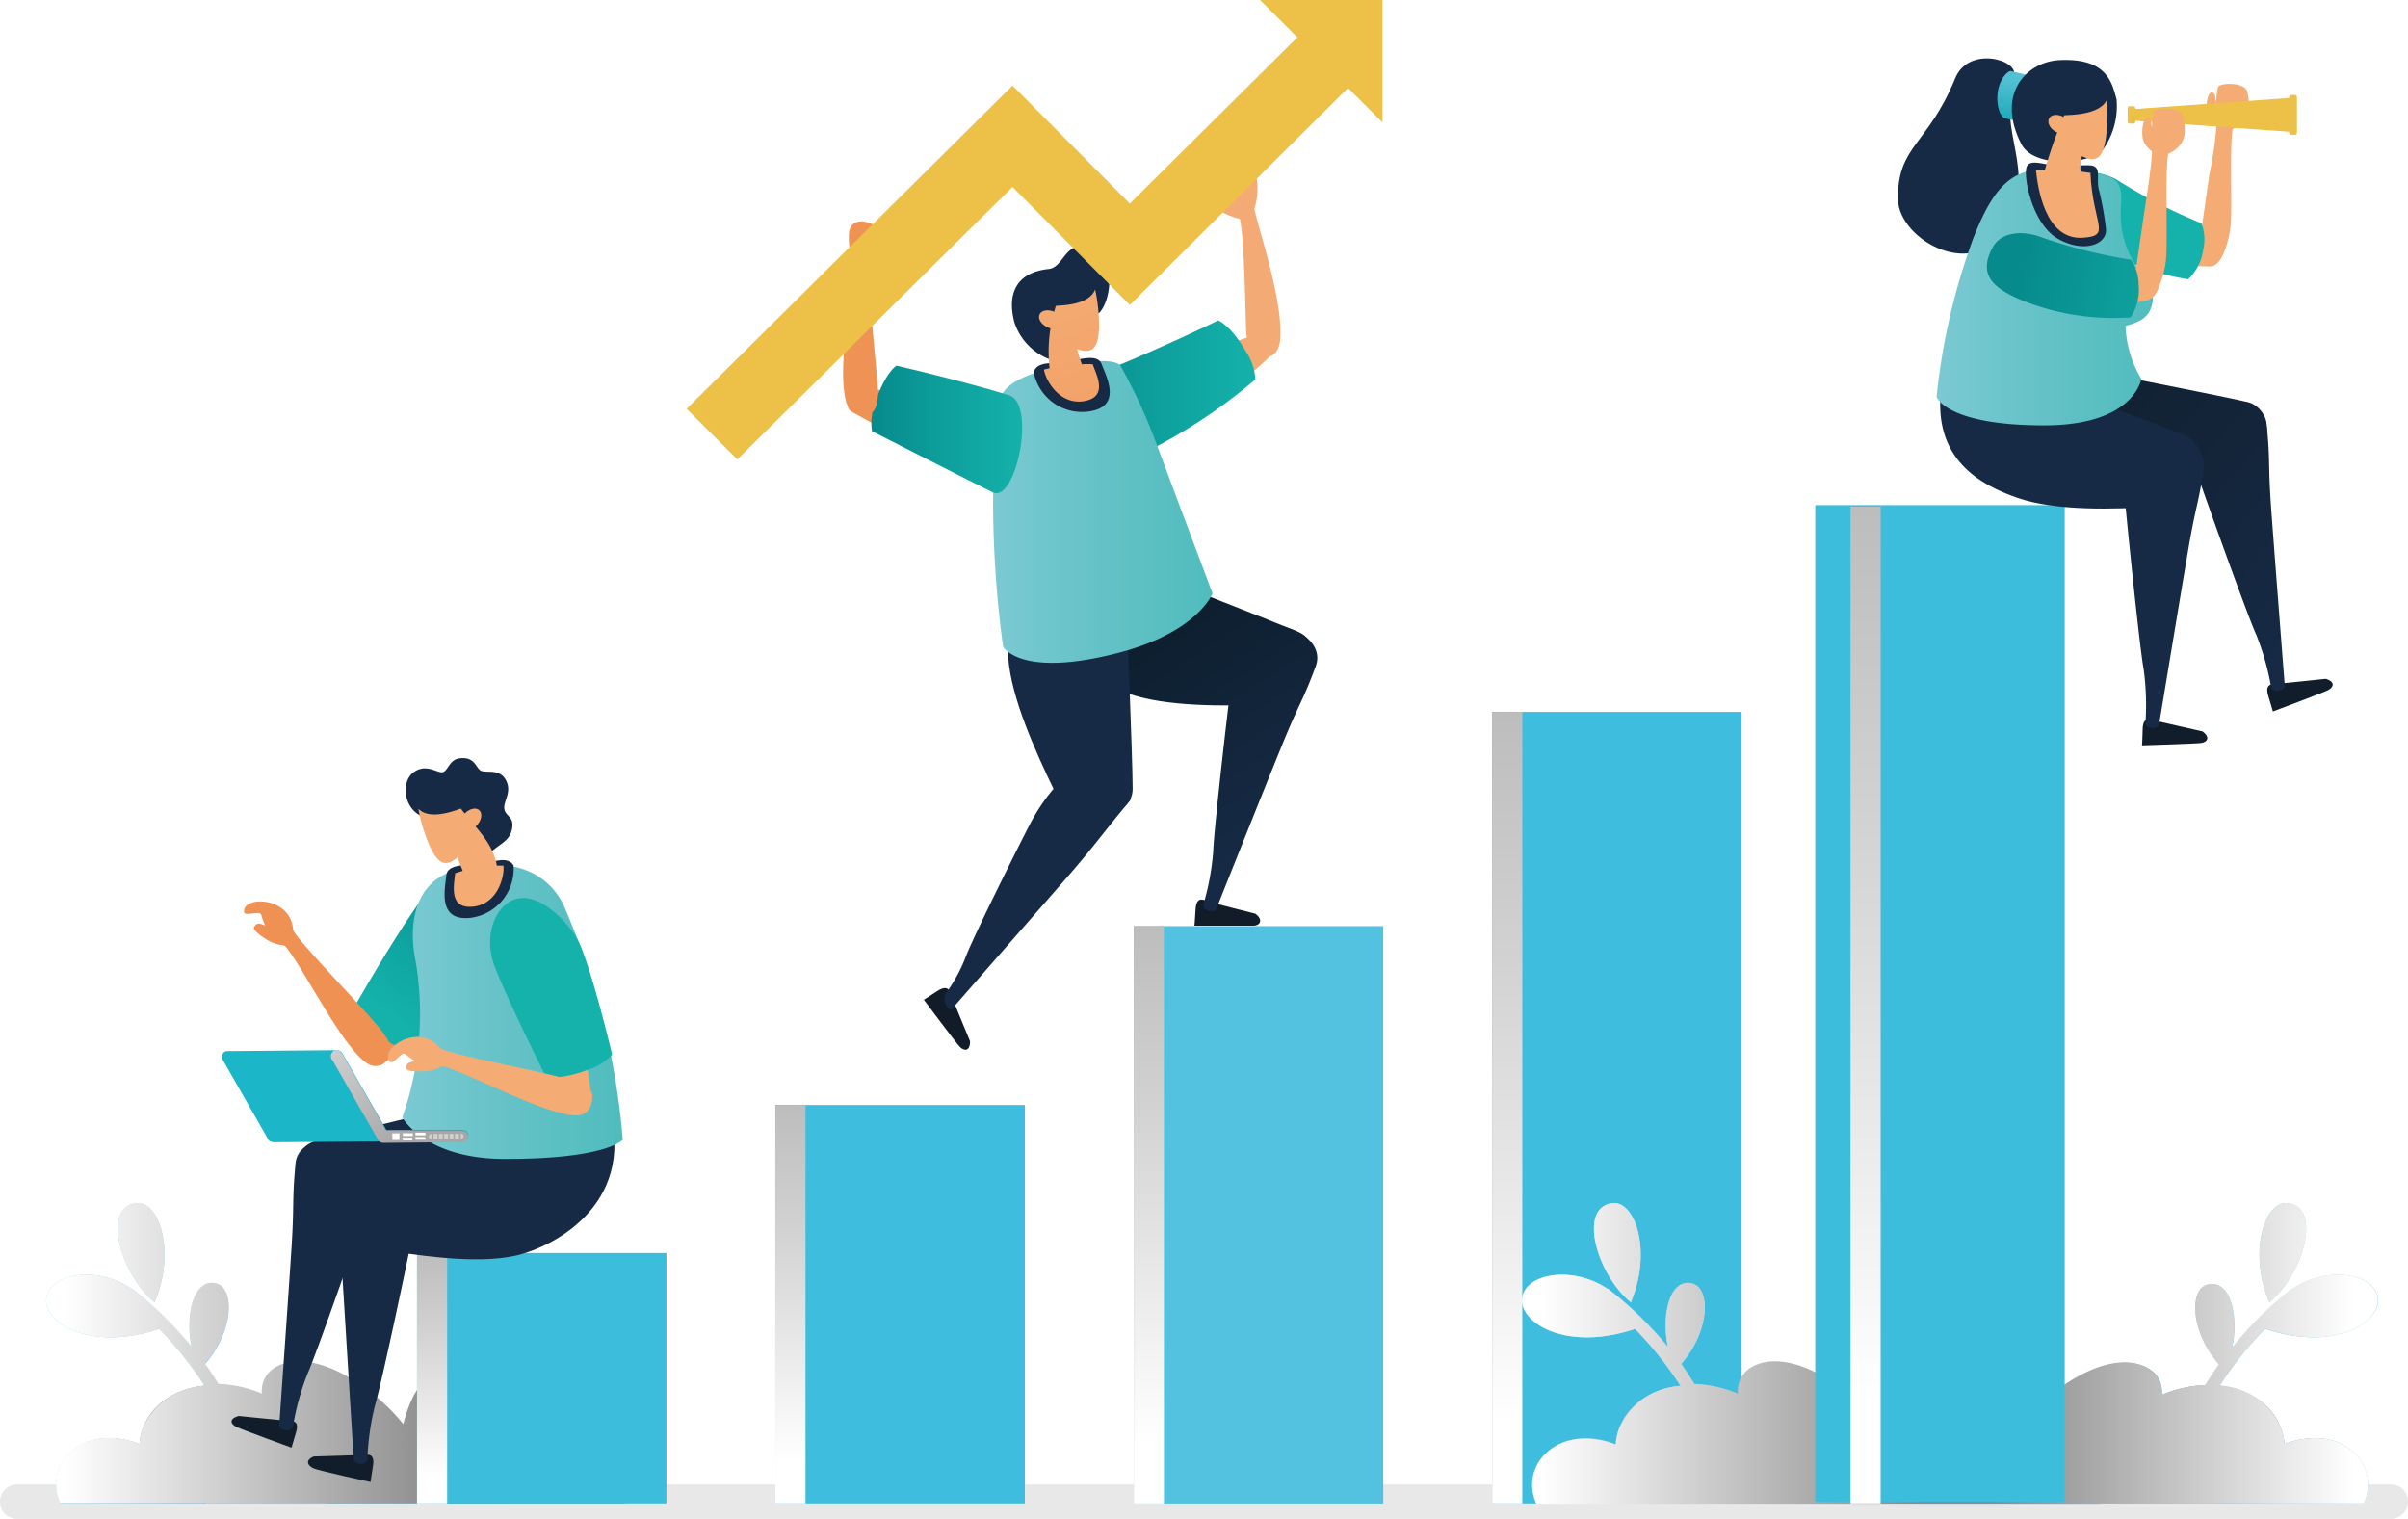 <svg xmlns="http://www.w3.org/2000/svg" xmlns:xlink="http://www.w3.org/1999/xlink" viewBox="0 0 211 133.09"><defs><style>.cls-1,.cls-13,.cls-19{mask:url(#mask);}.cls-1{filter:url(#luminosity-noclip-13);}.cls-10,.cls-12,.cls-14,.cls-16,.cls-18,.cls-2,.cls-20,.cls-22,.cls-24,.cls-4,.cls-6,.cls-8,.cls-98{mix-blend-mode:multiply;}.cls-2{fill:url(#linear-gradient);}.cls-21,.cls-23,.cls-3{mask:url(#mask-2);}.cls-3{filter:url(#luminosity-noclip-18);}.cls-4{fill:url(#linear-gradient-2);}.cls-5,.cls-7,.cls-9{mask:url(#mask-3);}.cls-5{filter:url(#luminosity-noclip-19);}.cls-6{fill:url(#linear-gradient-3);}.cls-7{filter:url(#luminosity-noclip-20);}.cls-8{fill:url(#linear-gradient-4);}.cls-9{filter:url(#luminosity-noclip-21);}.cls-10{fill:url(#linear-gradient-5);}.cls-11,.cls-15{mask:url(#mask-6);}.cls-11{filter:url(#luminosity-noclip-22);}.cls-12{fill:url(#linear-gradient-6);}.cls-13{filter:url(#luminosity-noclip-14);}.cls-14{fill:url(#linear-gradient-7);}.cls-15{filter:url(#luminosity-noclip-23);}.cls-16{fill:url(#linear-gradient-8);}.cls-17{mask:url(#mask-9);filter:url(#luminosity-noclip-24);}.cls-18{fill:url(#linear-gradient-9);}.cls-19{filter:url(#luminosity-noclip-15);}.cls-20{fill:url(#linear-gradient-10);}.cls-21{filter:url(#luminosity-noclip-16);}.cls-22{fill:url(#linear-gradient-11);}.cls-23{filter:url(#luminosity-noclip-17);}.cls-24{fill:url(#linear-gradient-12);}.cls-25{isolation:isolate;}.cls-26{fill:#e0e0e0;opacity:0.75;}.cls-27{fill:#121c29;}.cls-28{fill:#f3aa75;}.cls-29{fill:url(#linear-gradient-13);}.cls-30{fill:url(#linear-gradient-14);}.cls-31{fill:#162a45;}.cls-32{fill:url(#linear-gradient-15);}.cls-33{fill:url(#linear-gradient-16);}.cls-34{fill:url(#linear-gradient-17);}.cls-35{fill:url(#linear-gradient-18);}.cls-36{fill:url(#linear-gradient-19);}.cls-37{fill:#ef9255;}.cls-38{fill:url(#linear-gradient-20);}.cls-39{fill:#3ebddf;}.cls-40{mask:url(#mask-13);}.cls-41{fill:url(#linear-gradient-21);}.cls-42{mask:url(#mask-14);}.cls-43{fill:url(#linear-gradient-22);}.cls-44{mask:url(#mask-15);}.cls-45{fill:url(#linear-gradient-23);}.cls-46,.cls-49,.cls-50,.cls-52,.cls-55,.cls-63,.cls-71,.cls-76,.cls-79,.cls-96{mix-blend-mode:color-burn;}.cls-46{fill:url(#linear-gradient-24);}.cls-47{fill:#b7e1f0;}.cls-48{fill:#6ab8e0;}.cls-49{fill:#bfbebf;}.cls-50{fill:url(#linear-gradient-25);}.cls-51{fill:#8ed2ed;}.cls-53{fill:url(#linear-gradient-26);}.cls-54{fill:url(#linear-gradient-27);}.cls-55{fill:url(#linear-gradient-28);}.cls-56{fill:#3cbddc;}.cls-57{mask:url(#mask-16);}.cls-58{fill:url(#linear-gradient-29);}.cls-59{mask:url(#mask-17);}.cls-60{fill:url(#linear-gradient-30);}.cls-61{mask:url(#mask-18);}.cls-62{fill:url(#linear-gradient-31);}.cls-63{fill:url(#linear-gradient-32);}.cls-64{fill:#53c1e0;}.cls-65{mask:url(#mask-19);}.cls-66{fill:url(#linear-gradient-33);}.cls-67{mask:url(#mask-20);}.cls-68{fill:url(#linear-gradient-34);}.cls-69{mask:url(#mask-21);}.cls-70{fill:url(#linear-gradient-35);}.cls-71{fill:url(#linear-gradient-36);}.cls-72{mask:url(#mask-22);}.cls-73{fill:url(#linear-gradient-37);}.cls-74{mask:url(#mask-23);}.cls-75{fill:url(#linear-gradient-38);}.cls-76{fill:url(#linear-gradient-39);}.cls-77{mask:url(#mask-24);}.cls-78{fill:url(#linear-gradient-40);}.cls-79{fill:url(#linear-gradient-41);}.cls-80{fill:#edc148;}.cls-81{fill:url(#linear-gradient-42);}.cls-82{fill:#111d2a;}.cls-83{fill:url(#linear-gradient-43);}.cls-84{fill:url(#linear-gradient-44);}.cls-85{fill:#f4ab74;}.cls-86{fill:url(#linear-gradient-45);}.cls-87{fill:url(#linear-gradient-46);}.cls-88{fill:url(#linear-gradient-47);}.cls-89{fill:url(#linear-gradient-48);}.cls-90{fill:url(#linear-gradient-49);}.cls-91{fill:#ee9152;}.cls-92{fill:url(#linear-gradient-50);}.cls-93{fill:url(#linear-gradient-51);}.cls-94{fill:url(#linear-gradient-52);}.cls-95{fill:#1bb7c8;}.cls-96{fill:url(#linear-gradient-53);}.cls-97{fill:#fff;}.cls-98{fill:url(#linear-gradient-54);}.cls-99{filter:url(#luminosity-noclip-9);}.cls-100{filter:url(#luminosity-noclip-6);}.cls-101{filter:url(#luminosity-noclip-3);}.cls-102{filter:url(#luminosity-noclip-2);}.cls-103{filter:url(#luminosity-noclip);}</style><filter id="luminosity-noclip" x="145.91" y="-8279.45" width="3.71" height="32766" filterUnits="userSpaceOnUse" color-interpolation-filters="sRGB"><feFlood flood-color="#fff" result="bg"/><feBlend in="SourceGraphic" in2="bg"/></filter><mask id="mask" x="145.91" y="-8279.45" width="3.71" height="32766" maskUnits="userSpaceOnUse"><g class="cls-103"/></mask><linearGradient id="linear-gradient" x1="147.77" y1="78.7" x2="147.77" y2="121.49" gradientUnits="userSpaceOnUse"><stop offset="0" stop-color="#fff"/><stop offset="1" stop-color="gray"/></linearGradient><filter id="luminosity-noclip-2" x="177.22" y="-8279.45" width="3.71" height="32766" filterUnits="userSpaceOnUse" color-interpolation-filters="sRGB"><feFlood flood-color="#fff" result="bg"/><feBlend in="SourceGraphic" in2="bg"/></filter><mask id="mask-2" x="177.22" y="-8279.45" width="3.71" height="32766" maskUnits="userSpaceOnUse"><g class="cls-102"/></mask><linearGradient id="linear-gradient-2" x1="179.07" y1="61.51" x2="179.07" y2="94.83" xlink:href="#linear-gradient"/><filter id="luminosity-noclip-3" x="114.6" y="-8279.45" width="3.71" height="32766" filterUnits="userSpaceOnUse" color-interpolation-filters="sRGB"><feFlood flood-color="#fff" result="bg"/><feBlend in="SourceGraphic" in2="bg"/></filter><mask id="mask-3" x="114.6" y="-8279.45" width="3.71" height="32766" maskUnits="userSpaceOnUse"><g class="cls-101"/></mask><linearGradient id="linear-gradient-3" x1="116.46" y1="98.93" x2="116.46" y2="123.03" xlink:href="#linear-gradient"/><linearGradient id="linear-gradient-4" x1="116.46" y1="94.01" x2="116.46" y2="129.56" xlink:href="#linear-gradient"/><linearGradient id="linear-gradient-5" x1="116.46" y1="93.1" x2="116.46" y2="126.42" xlink:href="#linear-gradient"/><filter id="luminosity-noclip-6" x="83.3" y="-8279.45" width="3.71" height="32766" filterUnits="userSpaceOnUse" color-interpolation-filters="sRGB"><feFlood flood-color="#fff" result="bg"/><feBlend in="SourceGraphic" in2="bg"/></filter><mask id="mask-6" x="83.3" y="-8279.45" width="3.71" height="32766" maskUnits="userSpaceOnUse"><g class="cls-100"/></mask><linearGradient id="linear-gradient-6" x1="85.15" y1="107.08" x2="85.15" y2="123.65" xlink:href="#linear-gradient"/><linearGradient id="linear-gradient-7" x1="147.77" y1="76.9" x2="147.77" y2="124.08" xlink:href="#linear-gradient"/><linearGradient id="linear-gradient-8" x1="85.15" y1="102.15" x2="85.15" y2="128.82" xlink:href="#linear-gradient"/><filter id="luminosity-noclip-9" x="51.99" y="-8279.45" width="3.71" height="32766" filterUnits="userSpaceOnUse" color-interpolation-filters="sRGB"><feFlood flood-color="#fff" result="bg"/><feBlend in="SourceGraphic" in2="bg"/></filter><mask id="mask-9" x="51.99" y="-8279.45" width="3.71" height="32766" maskUnits="userSpaceOnUse"><g class="cls-99"/></mask><linearGradient id="linear-gradient-9" x1="53.84" y1="109.49" x2="53.84" y2="123.83" xlink:href="#linear-gradient"/><linearGradient id="linear-gradient-10" x1="147.77" y1="76.48" x2="147.77" y2="109.8" xlink:href="#linear-gradient"/><linearGradient id="linear-gradient-11" x1="179.07" y1="63.91" x2="179.07" y2="120.36" xlink:href="#linear-gradient"/><linearGradient id="linear-gradient-12" x1="179.07" y1="61.12" x2="179.07" y2="127.8" xlink:href="#linear-gradient"/><linearGradient id="linear-gradient-13" x1="93.24" y1="34.28" x2="109.96" y2="34.28" gradientUnits="userSpaceOnUse"><stop offset="0" stop-color="#068a8c"/><stop offset="0.45" stop-color="#0d9e9b"/><stop offset="1" stop-color="#14b2aa"/></linearGradient><linearGradient id="linear-gradient-14" x1="102.71" y1="54.6" x2="114.01" y2="72.19" gradientUnits="userSpaceOnUse"><stop offset="0" stop-color="#0d1f2f"/><stop offset="1" stop-color="#162a45"/></linearGradient><linearGradient id="linear-gradient-15" x1="101.97" y1="55.08" x2="113.27" y2="72.66" xlink:href="#linear-gradient-14"/><linearGradient id="linear-gradient-16" x1="87.02" y1="44.88" x2="106.26" y2="44.88" gradientUnits="userSpaceOnUse"><stop offset="0" stop-color="#7bc9d3"/><stop offset="0.49" stop-color="#64c2c7"/><stop offset="1" stop-color="#50bcbd"/></linearGradient><linearGradient id="linear-gradient-17" x1="3759.41" y1="1504.96" x2="3759.41" y2="1561.56" gradientTransform="translate(-3946.05 -322.06) rotate(-17.02)" gradientUnits="userSpaceOnUse"><stop offset="0" stop-color="#f6b27d"/><stop offset="1" stop-color="#ea8642"/></linearGradient><linearGradient id="linear-gradient-18" x1="3760.68" y1="1505.15" x2="3760.68" y2="1561.08" xlink:href="#linear-gradient-17"/><linearGradient id="linear-gradient-19" x1="3759.16" y1="1505.15" x2="3759.16" y2="1561.09" xlink:href="#linear-gradient-17"/><linearGradient id="linear-gradient-20" x1="76.37" y1="37.63" x2="89.57" y2="37.63" xlink:href="#linear-gradient-13"/><filter id="luminosity-noclip-13" x="145.91" y="93.83" width="3.71" height="31.19" filterUnits="userSpaceOnUse" color-interpolation-filters="sRGB"><feFlood flood-color="#fff" result="bg"/><feBlend in="SourceGraphic" in2="bg"/></filter><mask id="mask-13" x="145.91" y="93.83" width="3.71" height="31.19" maskUnits="userSpaceOnUse"><g class="cls-1"><rect class="cls-2" x="145.91" y="93.83" width="3.71" height="31.19" rx="1.85"/></g></mask><linearGradient id="linear-gradient-21" x1="147.77" y1="78.7" x2="147.77" y2="121.49" gradientUnits="userSpaceOnUse"><stop offset="0" stop-color="#9fd7ea"/><stop offset="1" stop-color="#9fd7ea"/></linearGradient><filter id="luminosity-noclip-14" x="145.91" y="78.88" width="3.71" height="12.14" filterUnits="userSpaceOnUse" color-interpolation-filters="sRGB"><feFlood flood-color="#fff" result="bg"/><feBlend in="SourceGraphic" in2="bg"/></filter><mask id="mask-14" x="145.91" y="78.88" width="3.71" height="12.14" maskUnits="userSpaceOnUse"><g class="cls-13"><rect class="cls-14" x="145.91" y="78.88" width="3.71" height="12.14" rx="1.85"/></g></mask><linearGradient id="linear-gradient-22" x1="147.77" y1="76.9" x2="147.77" y2="124.08" xlink:href="#linear-gradient-21"/><filter id="luminosity-noclip-15" x="145.91" y="72.07" width="3.71" height="3.99" filterUnits="userSpaceOnUse" color-interpolation-filters="sRGB"><feFlood flood-color="#fff" result="bg"/><feBlend in="SourceGraphic" in2="bg"/></filter><mask id="mask-15" x="145.91" y="72.07" width="3.71" height="3.99" maskUnits="userSpaceOnUse"><g class="cls-19"><rect class="cls-20" x="145.91" y="72.07" width="3.71" height="3.99" rx="1.85"/></g></mask><linearGradient id="linear-gradient-23" x1="147.77" y1="76.48" x2="147.77" y2="109.8" xlink:href="#linear-gradient-21"/><linearGradient id="linear-gradient-24" x1="132.07" y1="46.3" x2="132.07" y2="124.77" gradientUnits="userSpaceOnUse"><stop offset="0.01" stop-color="#aeaeaf"/><stop offset="0.47" stop-color="#d1d1d2"/><stop offset="1" stop-color="#fff"/></linearGradient><linearGradient id="linear-gradient-25" x1="-3281.69" y1="118.57" x2="-3315.73" y2="118.57" gradientTransform="translate(3450.77)" gradientUnits="userSpaceOnUse"><stop offset="0" stop-color="#878787"/><stop offset="1" stop-color="#fff"/></linearGradient><linearGradient id="linear-gradient-26" x1="174.46" y1="109.76" x2="206.24" y2="109.76" gradientTransform="matrix(1, 0, 0, 1, 0, 0)" xlink:href="#linear-gradient-25"/><linearGradient id="linear-gradient-27" x1="174.46" y1="121.71" x2="206.24" y2="121.71" gradientTransform="matrix(1, 0, 0, 1, 0, 0)" xlink:href="#linear-gradient-25"/><linearGradient id="linear-gradient-28" x1="-3411.04" y1="118.57" x2="-3445.08" y2="118.57" xlink:href="#linear-gradient-25"/><filter id="luminosity-noclip-16" x="177.22" y="83.87" width="3.71" height="41.14" filterUnits="userSpaceOnUse" color-interpolation-filters="sRGB"><feFlood flood-color="#fff" result="bg"/><feBlend in="SourceGraphic" in2="bg"/></filter><mask id="mask-16" x="177.22" y="83.87" width="3.71" height="41.14" maskUnits="userSpaceOnUse"><g class="cls-21"><rect class="cls-22" x="177.22" y="83.87" width="3.71" height="41.14" rx="1.85"/></g></mask><linearGradient id="linear-gradient-29" x1="179.07" y1="63.91" x2="179.07" y2="120.36" xlink:href="#linear-gradient-21"/><filter id="luminosity-noclip-17" x="177.22" y="63.91" width="3.71" height="17.15" filterUnits="userSpaceOnUse" color-interpolation-filters="sRGB"><feFlood flood-color="#fff" result="bg"/><feBlend in="SourceGraphic" in2="bg"/></filter><mask id="mask-17" x="177.22" y="63.91" width="3.71" height="17.15" maskUnits="userSpaceOnUse"><g class="cls-23"><rect class="cls-24" x="177.22" y="63.91" width="3.71" height="17.15" rx="1.85"/></g></mask><linearGradient id="linear-gradient-30" x1="179.07" y1="61.12" x2="179.07" y2="127.8" xlink:href="#linear-gradient-21"/><filter id="luminosity-noclip-18" x="177.22" y="57.1" width="3.71" height="3.99" filterUnits="userSpaceOnUse" color-interpolation-filters="sRGB"><feFlood flood-color="#fff" result="bg"/><feBlend in="SourceGraphic" in2="bg"/></filter><mask id="mask-18" x="177.22" y="57.1" width="3.71" height="3.99" maskUnits="userSpaceOnUse"><g class="cls-3"><rect class="cls-4" x="177.22" y="57.1" width="3.71" height="3.99" rx="1.85"/></g></mask><linearGradient id="linear-gradient-31" x1="179.07" y1="61.51" x2="179.07" y2="94.83" xlink:href="#linear-gradient-21"/><linearGradient id="linear-gradient-32" x1="163.47" y1="24.14" x2="163.47" y2="122.96" xlink:href="#linear-gradient-24"/><filter id="luminosity-noclip-19" x="114.6" y="107.46" width="3.71" height="17.56" filterUnits="userSpaceOnUse" color-interpolation-filters="sRGB"><feFlood flood-color="#fff" result="bg"/><feBlend in="SourceGraphic" in2="bg"/></filter><mask id="mask-19" x="114.6" y="107.46" width="3.71" height="17.56" maskUnits="userSpaceOnUse"><g class="cls-5"><rect class="cls-6" x="114.6" y="107.46" width="3.71" height="17.56" rx="1.85"/></g></mask><linearGradient id="linear-gradient-33" x1="116.46" y1="98.93" x2="116.46" y2="123.03" xlink:href="#linear-gradient-21"/><filter id="luminosity-noclip-20" x="114.6" y="95.5" width="3.71" height="9.14" filterUnits="userSpaceOnUse" color-interpolation-filters="sRGB"><feFlood flood-color="#fff" result="bg"/><feBlend in="SourceGraphic" in2="bg"/></filter><mask id="mask-20" x="114.6" y="95.5" width="3.71" height="9.14" maskUnits="userSpaceOnUse"><g class="cls-7"><rect class="cls-8" x="114.6" y="95.5" width="3.71" height="9.14" rx="1.85"/></g></mask><linearGradient id="linear-gradient-34" x1="116.46" y1="94.01" x2="116.46" y2="129.56" xlink:href="#linear-gradient-21"/><filter id="luminosity-noclip-21" x="114.6" y="88.69" width="3.71" height="3.99" filterUnits="userSpaceOnUse" color-interpolation-filters="sRGB"><feFlood flood-color="#fff" result="bg"/><feBlend in="SourceGraphic" in2="bg"/></filter><mask id="mask-21" x="114.6" y="88.69" width="3.71" height="3.99" maskUnits="userSpaceOnUse"><g class="cls-9"><rect class="cls-10" x="114.6" y="88.69" width="3.71" height="3.99" rx="1.85"/></g></mask><linearGradient id="linear-gradient-35" x1="116.46" y1="93.1" x2="116.46" y2="126.42" xlink:href="#linear-gradient-21"/><linearGradient id="linear-gradient-36" x1="100.67" y1="69.41" x2="100.67" y2="126.65" xlink:href="#linear-gradient-24"/><filter id="luminosity-noclip-22" x="83.3" y="112.94" width="3.71" height="12.08" filterUnits="userSpaceOnUse" color-interpolation-filters="sRGB"><feFlood flood-color="#fff" result="bg"/><feBlend in="SourceGraphic" in2="bg"/></filter><mask id="mask-22" x="83.3" y="112.94" width="3.71" height="12.08" maskUnits="userSpaceOnUse"><g class="cls-11"><rect class="cls-12" x="83.3" y="112.94" width="3.71" height="12.08" rx="1.85"/></g></mask><linearGradient id="linear-gradient-37" x1="85.15" y1="107.08" x2="85.15" y2="123.65" xlink:href="#linear-gradient-21"/><filter id="luminosity-noclip-23" x="83.3" y="103.26" width="3.71" height="6.86" filterUnits="userSpaceOnUse" color-interpolation-filters="sRGB"><feFlood flood-color="#fff" result="bg"/><feBlend in="SourceGraphic" in2="bg"/></filter><mask id="mask-23" x="83.3" y="103.26" width="3.71" height="6.86" maskUnits="userSpaceOnUse"><g class="cls-15"><rect class="cls-16" x="83.3" y="103.26" width="3.71" height="6.86" rx="1.85"/></g></mask><linearGradient id="linear-gradient-38" x1="85.15" y1="102.15" x2="85.15" y2="128.82" xlink:href="#linear-gradient-21"/><linearGradient id="linear-gradient-39" x1="69.27" y1="88.72" x2="69.27" y2="128.23" xlink:href="#linear-gradient-24"/><filter id="luminosity-noclip-24" x="51.99" y="114.56" width="3.71" height="10.46" filterUnits="userSpaceOnUse" color-interpolation-filters="sRGB"><feFlood flood-color="#fff" result="bg"/><feBlend in="SourceGraphic" in2="bg"/></filter><mask id="mask-24" x="51.99" y="114.56" width="3.71" height="10.46" maskUnits="userSpaceOnUse"><g class="cls-17"><rect class="cls-18" x="51.99" y="114.56" width="3.71" height="10.46" rx="1.85"/></g></mask><linearGradient id="linear-gradient-40" x1="53.84" y1="109.49" x2="53.84" y2="123.83" xlink:href="#linear-gradient-21"/><linearGradient id="linear-gradient-41" x1="37.86" y1="104.71" x2="37.86" y2="129.53" xlink:href="#linear-gradient-24"/><linearGradient id="linear-gradient-42" x1="7815.34" y1="7" x2="7815.38" y2="9.98" gradientTransform="matrix(-1, 0, 0, 1, 7992.11, 0)" gradientUnits="userSpaceOnUse"><stop offset="0" stop-color="#52c0d5"/><stop offset="1" stop-color="#26adbc"/></linearGradient><linearGradient id="linear-gradient-43" x1="4034.38" y1="30.4" x2="4008.25" y2="52.76" gradientTransform="matrix(-1, 0, 0, 1, 4213.11, 0)" gradientUnits="userSpaceOnUse"><stop offset="0" stop-color="#111f2e"/><stop offset="1" stop-color="#162a45"/></linearGradient><linearGradient id="linear-gradient-44" x1="4034.77" y1="30.85" x2="4008.64" y2="53.21" xlink:href="#linear-gradient-43"/><linearGradient id="linear-gradient-45" x1="4090.22" y1="-3338.42" x2="4079.17" y2="-3316.73" gradientTransform="matrix(-0.86, 0.52, 0.52, 0.86, 5411.62, 757.85)" xlink:href="#linear-gradient-13"/><linearGradient id="linear-gradient-46" x1="169.69" y1="26.07" x2="188.64" y2="26.07" xlink:href="#linear-gradient-16"/><linearGradient id="linear-gradient-47" x1="4036.36" y1="23.45" x2="4014.92" y2="27.72" gradientTransform="matrix(-1, 0, 0, 1, 4213.11, 0)" xlink:href="#linear-gradient-13"/><linearGradient id="linear-gradient-48" x1="-9597.66" y1="218.58" x2="-9587.74" y2="230.76" gradientTransform="matrix(-1, 0.01, 0.01, 1, -9564.24, -48.91)" xlink:href="#linear-gradient-14"/><linearGradient id="linear-gradient-49" x1="-7931.88" y1="-840.87" x2="-7921.96" y2="-828.68" gradientTransform="matrix(-0.94, 0.35, 0.35, 0.94, -7113.49, 3650.55)" xlink:href="#linear-gradient-14"/><linearGradient id="linear-gradient-50" x1="938.76" y1="-1427" x2="952.89" y2="-1419.59" gradientTransform="matrix(-0.9, 0.43, 0.43, 0.9, 1505.17, 959.09)" xlink:href="#linear-gradient-13"/><linearGradient id="linear-gradient-51" x1="35.25" y1="88.7" x2="54.57" y2="88.7" xlink:href="#linear-gradient-16"/><linearGradient id="linear-gradient-52" x1="1793.39" y1="-7956.18" x2="1803.82" y2="-7952.36" gradientTransform="matrix(0.06, 1, 1, -0.06, 7873.2, -2212.61)" xlink:href="#linear-gradient-13"/><linearGradient id="linear-gradient-53" x1="-5290.68" y1="-44.84" x2="-5297.21" y2="-54.04" gradientTransform="translate(5327.26 98.98) rotate(-0.49)" gradientUnits="userSpaceOnUse"><stop offset="0" stop-color="#a8a6a6"/><stop offset="0.5" stop-color="#bfbebe"/><stop offset="0.99" stop-color="#d1d1d1"/></linearGradient><linearGradient id="linear-gradient-54" x1="-1941.92" y1="-46.07" x2="-1941.92" y2="-43.03" gradientTransform="matrix(-1, 0.01, 0.01, 1, -1902.24, 161)" xlink:href="#linear-gradient-53"/></defs><g class="cls-25"><g id="Capa_2" data-name="Capa 2"><g id="Capa_1-2" data-name="Capa 1"><path class="cls-26" d="M211,131.58a1.52,1.52,0,0,1-1.51,1.51H1.51A1.52,1.52,0,0,1,0,131.58H0a1.52,1.52,0,0,1,1.51-1.51h208a1.52,1.52,0,0,1,1.51,1.51Z"/><path class="cls-27" d="M85,91.24s-1.6-3.86-1.7-4.15-.27-.84-1.17-.25-1.18.76-1.18.76,2.8,3.76,3.15,4.12S85,92.18,85,91.24Z"/><path class="cls-28" d="M108.2,33.88s2.58-2.07,3.23-2.82c.47-.54-.33-1.13-.81-1.5s-2.66.27-4.24,1.37C105.17,31.77,107.91,33.91,108.2,33.88Z"/><path class="cls-29" d="M99.9,39.85A47.72,47.72,0,0,0,110,33.25a4.91,4.91,0,0,0-.83-2.46c-1.34-2.32-2.43-2.71-2.43-2.71s-6.15,3-11.62,5.08c-3.09,1.21-1.7,4.08-.15,6.17C96.19,41,98.51,40.51,99.9,39.85Z"/><path class="cls-30" d="M98.63,49.4s12.68,4.93,15.18,6,1.22,6.21-2.58,6.34-9.07.23-12.44-1-5.63-3-6.72-6.15S95.21,48.07,98.63,49.4Z"/><path class="cls-31" d="M98.68,52.82s.57,13.6.57,16.32-5.2,3.6-6.85.17-3.84-8.21-4.06-11.79.47-6.36,2.93-8.62S98.53,49.15,98.68,52.82Z"/><path class="cls-27" d="M110,80.06s-4-1-4.34-1.14-.84-.29-.9.78-.1,1.41-.1,1.41,4.68,0,5.19,0S110.76,80.63,110,80.06Z"/><path class="cls-32" d="M115.29,58.38c-1.16,3.13-1.38,3.07-2.91,6.81s-5.84,14.55-5.84,14.55a.86.86,0,0,1-.67.07c-.46-.21-.44-.5-.44-.5a22.59,22.59,0,0,0,.88-4.72c.06-2,1.44-14,1.79-16.37s1.42-4,4.09-3.39S115.81,57,115.29,58.38Z"/><path class="cls-33" d="M94.79,31.74c2.08-.23,3.11-.07,3.39.3A50.15,50.15,0,0,1,101,38c2.59,6.92,5.25,14,5.25,14s-1.32,3.43-8.35,5.23c-8.55,2.2-10-.57-10-.57S86.09,44.88,87.67,35c.13-.81.94-1.8,4.32-2.74A16.52,16.52,0,0,1,94.79,31.74Z"/><path class="cls-31" d="M96.3,27.44c1.23-1.28,1.38-5.18-.59-5.78-2.44-.75-2.43,1.77-3.82,1.91-3,.32-3.63,2.35-3,4.69A5.18,5.18,0,0,0,92,31.49c.59.21.33-2.35,1.78-3.28A4.09,4.09,0,0,1,96.3,27.44Z"/><path class="cls-31" d="M96.52,31.88c.46,1.2,1.84,3.78-1.15,4.18a4.31,4.31,0,0,1-4.79-3.44c.27-1,1.74-.75,2.63-.86S96.13,30.86,96.52,31.88Z"/><path class="cls-34" d="M91.48,32.38l.51-.12a17.12,17.12,0,0,1,2.82-.34,5.83,5.83,0,0,1,.94,0c.25.79,1.46,2.87-.77,3.23S91.57,33.17,91.48,32.38Z"/><path class="cls-35" d="M92,32.52a12.93,12.93,0,0,1,.52-5.71c0-.07,2.88.07,3.44-1.45a14.8,14.8,0,0,1,.34,3.42c-.07,1.49-.41,2.33-1.92,1.81a18.94,18.94,0,0,0,.69,2.05,1.28,1.28,0,0,1-.79,1.92C93.73,34.71,92.35,34.86,92,32.52Z"/><path class="cls-36" d="M91.09,27.55c-.17.37.14.88.7,1.13s1.14.16,1.31-.22-.14-.88-.69-1.13S91.26,27.17,91.09,27.55Z"/><path class="cls-37" d="M78.29,38A42.61,42.61,0,0,1,74.53,36c-.58-.43.09-1.18.48-1.64s2.68-.29,4.45.46C80.82,35.34,78.57,38,78.29,38Z"/><path class="cls-38" d="M87,43.14c-2.54-1.25-10.59-5.36-10.59-5.36a4.81,4.81,0,0,1,.31-2.57c.84-2.56,1.83-3.17,1.83-3.17s5.49,1.25,9.86,2.59C90.84,35.38,89,44.1,87,43.14Z"/><path class="cls-37" d="M74.1,35.05c-.76-3.22.66-9.91.81-11.77a6,6,0,0,1-.53-2.66c0-2.05,2.69-1.13,3,0a2.69,2.69,0,0,1-1,2.91c-.46.76.31,7.58.5,9.85.09,1,.11,2.57-.59,2.81C75.18,36.54,74.39,36.25,74.1,35.05Z"/><path class="cls-37" d="M76.35,24c1.13-.41,2.14-1.3,2-1.51-.32-.71-2.18.08-2.8.44-.46.27.29.48.29.48S75.68,24.22,76.35,24Z"/><path class="cls-31" d="M99,70.16c-2.61,3.16-3.13,4-5.75,7s-9.89,11.31-9.89,11.31-.31,0-.5-.5a1,1,0,0,1,.07-1,13.85,13.85,0,0,0,1.68-3.1c.68-1.8,4.59-9.64,5.67-11.72s3.86-6.09,6.13-4.66S99.31,69.79,99,70.16Z"/><path class="cls-28" d="M112.16,29.88c.36-3.29-1.87-9.75-2.25-11.58a5.87,5.87,0,0,0,.2-2.71c-.21-2-2.81-.78-2.94.34a2.69,2.69,0,0,0,1.3,2.77c.55.7.62,7.56.71,9.84,0,1,.21,2.56.94,2.71C111.27,31.49,112,31.11,112.16,29.88Z"/><path class="cls-28" d="M108.57,19.16c-1.17-.27-2.28-1-2.21-1.24.22-.75,2.17-.2,2.83.09.49.21-.23.51-.23.51S109.27,19.33,108.57,19.16Z"/><rect class="cls-39" x="130.75" y="62.38" width="21.86" height="69.35"/><g class="cls-40"><rect class="cls-41" x="145.91" y="93.83" width="3.71" height="31.19" rx="1.85"/></g><g class="cls-42"><rect class="cls-43" x="145.91" y="78.88" width="3.71" height="12.14" rx="1.85"/></g><g class="cls-44"><rect class="cls-45" x="145.91" y="72.07" width="3.71" height="3.99" rx="1.85"/></g><rect class="cls-46" x="130.75" y="62.38" width="2.64" height="69.35"/><path class="cls-47" d="M142.9,114.11c1.91-4.49.35-9-1.66-8.68C138.21,105.86,140,111.77,142.9,114.11Z"/><path class="cls-47" d="M148.61,121.56c-.42-.68-.86-1.35-1.32-2,2.55-2.91,2.63-6.61,1-7-2-.49-2.73,2.8-2.12,5.56A32.46,32.46,0,0,0,141,113a.56.56,0,0,0-.17-.09c-3-2-7.05-1.37-7.44.75s3.71,4.86,9.88,2.78a31.36,31.36,0,0,1,5.36,7.35l1.07-.22C149.38,122.89,149,122.22,148.61,121.56Z"/><path class="cls-48" d="M141.93,125c-.9,2.17,0,4.62,1.26,6.71h16.53a12.83,12.83,0,0,0-2.58-5.72C152.63,120,144,120,141.93,125Z"/><path class="cls-49" d="M141.93,125c-.9,2.17,0,4.62,1.26,6.71h16.53a12.83,12.83,0,0,0-2.58-5.72C152.63,120,144,120,141.93,125Z"/><path class="cls-48" d="M170.12,126a12.83,12.83,0,0,0-2.58,5.72h16.53c1.29-2.09,2.16-4.54,1.26-6.71C183.25,120,174.63,120,170.12,126Z"/><path class="cls-49" d="M170.12,126a12.83,12.83,0,0,0-2.58,5.72h16.53c1.29-2.09,2.16-4.54,1.26-6.71C183.25,120,174.63,120,170.12,126Z"/><path class="cls-48" d="M147.39,131.73c-3-5.38-9.14-7.31-12.06-4.29a3.77,3.77,0,0,0-.7,4.29Z"/><path class="cls-48" d="M169.08,120.11c4.19.16,6.69,6.21,4.72,11.19-.06.15-.13.29-.2.43H158c-2.92-2.77-7.67-9.46-4.81-11.62s8.48,1,11.5,4.79C165.32,122.45,166.46,120,169.08,120.11Z"/><path class="cls-50" d="M142.9,114.11c1.91-4.49.35-9-1.66-8.68C138.21,105.86,140,111.77,142.9,114.11ZM185.33,125c-1.65-4-7.42-4.8-12-2a5.21,5.21,0,0,0-4.26-3c-2.62-.11-3.76,2.34-4.4,4.79-3-3.75-8.51-7-11.5-4.79a2.37,2.37,0,0,0-.88,2.11,10.8,10.8,0,0,0-3.81-.85c-.38-.62-.78-1.22-1.2-1.81,2.55-2.91,2.63-6.61,1-7-2-.49-2.73,2.8-2.12,5.56A32.46,32.46,0,0,0,141,113a.56.56,0,0,0-.17-.09c-3-2-7.05-1.37-7.44.75s3.71,4.86,9.88,2.78a32,32,0,0,1,4,5,6.16,6.16,0,0,0-5.34,3.61,4.49,4.49,0,0,0-.35,1.51c-2.36-.89-4.73-.66-6.25.91a3.77,3.77,0,0,0-.7,4.29h49.44C185.36,129.64,186.23,127.19,185.33,125Z"/><path class="cls-51" d="M198.85,114.11c-1.91-4.49-.35-9,1.66-8.68C203.53,105.86,201.75,111.77,198.85,114.11Z"/><path class="cls-51" d="M193.14,121.56c.41-.68.85-1.35,1.32-2-2.56-2.91-2.64-6.61-1-7,2-.49,2.74,2.8,2.13,5.56a32.82,32.82,0,0,1,5.15-5.12.51.51,0,0,1,.18-.09c3-2,7.05-1.37,7.44.75s-3.72,4.86-9.88,2.78a31.07,31.07,0,0,0-5.36,7.35l-1.08-.22C192.37,122.89,192.74,122.22,193.14,121.56Z"/><path class="cls-48" d="M184.6,126a13.06,13.06,0,0,0-2.58,5.72h16.54c1.28-2.09,2.15-4.54,1.26-6.71C197.74,120,189.12,120,184.6,126Z"/><path class="cls-49" d="M184.6,126a13.06,13.06,0,0,0-2.58,5.72h16.54c1.28-2.09,2.15-4.54,1.26-6.71C197.74,120,189.12,120,184.6,126Z"/><path class="cls-48" d="M194.35,131.73c3.05-5.38,9.15-7.31,12.07-4.29a3.76,3.76,0,0,1,.69,4.29Z"/><path class="cls-48" d="M172.66,120.11c-4.18.16-6.68,6.21-4.72,11.19a3.42,3.42,0,0,0,.21.43h15.6c2.93-2.77,7.68-9.46,4.81-11.62s-8.47,1-11.5,4.79C176.43,122.45,175.29,120,172.66,120.11Z"/><g class="cls-52"><path class="cls-53" d="M200.51,105.43c-2-.29-3.57,4.19-1.66,8.68C201.75,111.77,203.53,105.86,200.51,105.43Z"/><path class="cls-54" d="M208.33,113.66c-.39-2.12-4.42-2.76-7.44-.75a.51.51,0,0,0-.18.09,32.82,32.82,0,0,0-5.15,5.12c.61-2.76-.09-6.05-2.13-5.56-1.61.39-1.53,4.09,1,7-.42.59-.82,1.19-1.2,1.81a10.75,10.75,0,0,0-3.81.85,2.38,2.38,0,0,0-.89-2.11c-3-2.25-8.47,1-11.5,4.79-.63-2.45-1.77-4.9-4.4-4.79-4.18.16-6.68,6.21-4.72,11.19a3.42,3.42,0,0,0,.21.43h39a3.76,3.76,0,0,0-.69-4.29c-1.52-1.57-3.89-1.8-6.25-.91a5,5,0,0,0-.35-1.51,6.17,6.17,0,0,0-5.34-3.61,30.88,30.88,0,0,1,4-5C204.61,118.52,208.72,115.81,208.33,113.66Z"/></g><path class="cls-51" d="M13.55,114.11c1.91-4.49.35-9-1.66-8.68C8.87,105.86,10.65,111.77,13.55,114.11Z"/><path class="cls-51" d="M19.26,121.56c-.41-.68-.85-1.35-1.32-2,2.56-2.91,2.64-6.61,1-7-2-.49-2.74,2.8-2.13,5.56A32.82,32.82,0,0,0,11.69,113a.51.51,0,0,0-.18-.09c-3-2-7-1.37-7.44.75s3.72,4.86,9.88,2.78a31.07,31.07,0,0,1,5.36,7.35l1.08-.22C20,122.89,19.66,122.22,19.26,121.56Z"/><path class="cls-48" d="M12.58,125c-.89,2.17,0,4.62,1.26,6.71H30.38A13.06,13.06,0,0,0,27.8,126C23.28,120,14.66,120,12.58,125Z"/><path class="cls-49" d="M12.58,125c-.89,2.17,0,4.62,1.26,6.71H30.38A13.06,13.06,0,0,0,27.8,126C23.28,120,14.66,120,12.58,125Z"/><path class="cls-48" d="M40.77,126a12.83,12.83,0,0,0-2.58,5.72H54.72C56,129.64,56.88,127.19,56,125,53.9,120,45.28,120,40.77,126Z"/><path class="cls-49" d="M40.77,126a12.83,12.83,0,0,0-2.58,5.72H54.72C56,129.64,56.88,127.19,56,125,53.9,120,45.28,120,40.77,126Z"/><path class="cls-48" d="M18.05,131.73C15,126.35,8.9,124.42,6,127.44a3.76,3.76,0,0,0-.69,4.29Z"/><path class="cls-48" d="M39.74,120.11c4.18.16,6.68,6.21,4.72,11.19a3.42,3.42,0,0,1-.21.43H28.65c-2.93-2.77-7.68-9.46-4.81-11.62s8.47,1,11.5,4.79C36,122.45,37.11,120,39.74,120.11Z"/><path class="cls-55" d="M13.55,114.11c1.91-4.49.35-9-1.66-8.68C8.87,105.86,10.65,111.77,13.55,114.11ZM56,125c-1.66-4-7.43-4.8-12-2a5.22,5.22,0,0,0-4.26-3c-2.63-.11-3.77,2.34-4.4,4.79-3-3.75-8.52-7-11.5-4.79a2.38,2.38,0,0,0-.89,2.11,10.75,10.75,0,0,0-3.81-.85c-.38-.62-.78-1.22-1.2-1.81,2.56-2.91,2.64-6.61,1-7-2-.49-2.74,2.8-2.13,5.56A32.82,32.82,0,0,0,11.69,113a.51.51,0,0,0-.18-.09c-3-2-7-1.37-7.44.75s3.72,4.86,9.88,2.78a30.88,30.88,0,0,1,4,5A6.17,6.17,0,0,0,12.58,125a5,5,0,0,0-.35,1.51c-2.36-.89-4.73-.66-6.25.91a3.76,3.76,0,0,0-.69,4.29H54.72C56,129.64,56.88,127.19,56,125Z"/><rect class="cls-56" x="159.06" y="44.26" width="21.86" height="87.34"/><g class="cls-57"><rect class="cls-58" x="177.22" y="83.87" width="3.71" height="41.14" rx="1.85"/></g><g class="cls-59"><rect class="cls-60" x="177.22" y="63.91" width="3.71" height="17.15" rx="1.85"/></g><g class="cls-61"><rect class="cls-62" x="177.22" y="57.1" width="3.71" height="3.99" rx="1.85"/></g><rect class="cls-63" x="162.15" y="44.39" width="2.64" height="87.34"/><rect class="cls-64" x="99.35" y="81.15" width="21.86" height="50.59"/><g class="cls-65"><rect class="cls-66" x="114.6" y="107.46" width="3.71" height="17.56" rx="1.85"/></g><g class="cls-67"><rect class="cls-68" x="114.6" y="95.5" width="3.71" height="9.14" rx="1.85"/></g><g class="cls-69"><rect class="cls-70" x="114.6" y="88.69" width="3.71" height="3.99" rx="1.85"/></g><rect class="cls-71" x="99.35" y="81.15" width="2.64" height="50.59"/><rect class="cls-39" x="67.94" y="96.82" width="21.86" height="34.91"/><g class="cls-72"><rect class="cls-73" x="83.3" y="112.94" width="3.71" height="12.08" rx="1.85"/></g><g class="cls-74"><rect class="cls-75" x="83.3" y="103.26" width="3.71" height="6.86" rx="1.85"/></g><rect class="cls-76" x="67.94" y="96.82" width="2.64" height="34.91"/><rect class="cls-56" x="36.54" y="109.79" width="21.86" height="21.94"/><g class="cls-77"><rect class="cls-78" x="51.99" y="114.56" width="3.71" height="10.46" rx="1.85"/></g><rect class="cls-79" x="36.54" y="109.79" width="2.64" height="21.94"/><polygon class="cls-80" points="110.41 0 113.68 3.27 99 17.84 88.72 7.5 60.16 35.82 64.61 40.26 88.72 16.38 99 26.72 118.12 7.71 121.14 10.73 121.14 0 110.41 0"/><path class="cls-31" d="M176.47,6.58c.38-1.35-4-2.6-5.16.31-2.39,5.84-5.08,5.87-5,10.6.09,3.58,6.9,7.35,9.55,2.24S175,11.92,176.47,6.58Z"/><path class="cls-81" d="M177.71,6.59l-1.5-.36c-.26-.05-1,.66-1.16,1.86s.24,2.15.61,2.26,1.46.31,1.46.31a2.17,2.17,0,0,0,1.34-1.8A3.19,3.19,0,0,0,177.71,6.59Z"/><path class="cls-31" d="M184.19,13.23a6.6,6.6,0,0,0,1.27-4.54c-.4-1.43-.82-3.63-5-3.42-2.85.14-5.61,2.92-3.34,7.36C178.21,14.7,182.78,14.44,184.19,13.23Z"/><path class="cls-82" d="M203.79,59.48s-4.15.44-4.46.46-.89,0-.57,1.05.4,1.35.4,1.35,4.39-1.64,4.84-1.87S204.69,59.75,203.79,59.48Z"/><path class="cls-83" d="M181.27,32.08s13.09,2.54,15.68,3.15,2.26,5.76-1.38,6.56S186.88,43.6,183.41,43s-5.95-1.88-7.55-4.74S177.74,31.4,181.27,32.08Z"/><path class="cls-84" d="M198.61,37.15c.34,3.33.11,3.37.4,7.4s1.2,15.63,1.2,15.63a.86.86,0,0,1-.57.36c-.51,0-.62-.25-.62-.25a23,23,0,0,0-1.3-4.63c-.82-1.79-4.89-13.18-5.64-15.46s-.5-4.23,2.16-4.86S198.46,35.7,198.61,37.15Z"/><path class="cls-31" d="M176.41,32.51s12.52,4.61,15,5.63,1.3,6-2.42,6.25-8.87.39-12.19-.76-7.48-3.42-6.7-9.65C170.49,30.73,173.05,31.27,176.41,32.51Z"/><path class="cls-82" d="M193,64.09s-4.08-.92-4.38-1-.85-.26-.87.81-.06,1.41-.06,1.41,4.68-.14,5.19-.21S193.71,64.63,193,64.09Z"/><path class="cls-31" d="M193.13,40.85c-.47,3.31-.7,3.29-1.38,7.27s-2.58,15.47-2.58,15.47a.88.88,0,0,1-.64.21c-.5-.1-.54-.39-.54-.39a23,23,0,0,0-.16-4.81c-.36-1.93-1.59-14-1.77-16.36s.59-3.71,3.23-4.41A3.19,3.19,0,0,1,193.13,40.85Z"/><path class="cls-85" d="M193.41,10c-.19-.89.09-1.89.36-1.9.53,0,.22.89.62,1.1s-.24,1.8-.24,1.8A2.44,2.44,0,0,1,193.41,10Z"/><path class="cls-85" d="M195.45,19.83c.17-1.59-.11-7,.19-8.52,1.83-.87,1.45-2.26,1.3-3.21s-2.49-.86-2.58-.47a5.08,5.08,0,0,0-.15,1.48c0,.76-1.61.6,0,2a32.05,32.05,0,0,1-.61,4.14l-.92,6.4s-.11,1.64,1,1.68C194.7,23.38,195.33,21,195.45,19.83Z"/><path class="cls-85" d="M190.22,23.06a22.94,22.94,0,0,0,3.38.28,1.71,1.71,0,0,0,1.29-1.63c-.09-.59-2-1.65-3.91-2C189.55,19.5,190,22.88,190.22,23.06Z"/><path class="cls-86" d="M182.63,20.78a21.5,21.5,0,0,0,9.1,3.69,4.31,4.31,0,0,0,1.32-2.57,4,4,0,0,0-.15-2.34,45.91,45.91,0,0,1-7.3-3.74c-.81-.56-3.59-1.36-4.33,0C180,18.2,180.34,19.08,182.63,20.78Z"/><path class="cls-87" d="M185.85,18.1c.18-2.4-.39-2.8-3.87-3.14-1-.1-1.8-.05-2.78-.09-3.39-.15-4.87,2.47-6.26,5.91a57.14,57.14,0,0,0-3.25,14s.85,2.49,9.43,2.49c7.93,0,8.51-4.08,8.51-4.08a9.57,9.57,0,0,1-1.38-4.64c1.53-.38,2.17-.92,2.37-2.11C188.93,24.57,185.5,22.94,185.85,18.1Z"/><path class="cls-31" d="M180.88,14.6c-1.49,0-3.12-.88-3.33.15s.6,5,2.86,6.22,4.18.42,4.13-.85a25.46,25.46,0,0,0-.66-3.63c-.18-1,.28-1.95-.76-2S181.71,14.62,180.88,14.6Z"/><path class="cls-85" d="M182,15c-1-.1-1.8-.05-2.78-.09l-.82,0c.15,1.48.79,6.16,4.13,5.92,2.53-.18.86-1.1.64-5.68Z"/><path class="cls-85" d="M179.07,15.29a39.41,39.41,0,0,1,1.8-5.18c0-.07,3,.1,3.72-1.32a14.72,14.72,0,0,1-.07,3.37c-.24,1.44-.67,2.22-2.08,1.53a3.5,3.5,0,0,0,0,2,1.57,1.57,0,0,1-1.32,1.83C180.51,17.53,178.5,17.52,179.07,15.29Z"/><path class="cls-85" d="M179.57,10.34c-.21.35,0,.88.54,1.19s1.1.28,1.31-.06,0-.88-.54-1.19S179.78,10,179.57,10.34Z"/><polygon class="cls-80" points="200.81 8.57 186.64 9.58 186.64 10.55 200.81 11.56 200.81 8.57"/><rect class="cls-80" x="200.59" y="8.32" width="0.68" height="3.49" rx="0.16"/><rect class="cls-80" x="186.43" y="9.31" width="0.68" height="1.52" rx="0.16"/><path class="cls-85" d="M187.77,12.2c-.18-.88.09-1.88.37-1.89.52,0,.22.89.62,1.09s-.25,1.81-.25,1.81A2.5,2.5,0,0,1,187.77,12.2Z"/><path class="cls-85" d="M189.79,22.79c.17-1.6-.1-7.81.2-9.31,1.84-.86,1.46-2.25,1.32-3.21s-2.49-.86-2.58-.47a5.26,5.26,0,0,0-.16,1.47c0,.76-1.61.6,0,2-.05,1.43-.62,4.92-.62,4.92l-.94,6.4s-.11,1.64,1,1.68C189,26.33,189.67,24,189.79,22.79Z"/><path class="cls-85" d="M184.9,26.77a23.79,23.79,0,0,0,3.36-.48,1.68,1.68,0,0,0,.88-1.88c-.21-.55-2.37-1.15-4.25-1C183.45,23.45,184.64,26.65,184.9,26.77Z"/><path class="cls-88" d="M177,26.24a21.4,21.4,0,0,0,9.69,1.57,4.31,4.31,0,0,0,.71-2.8,4.09,4.09,0,0,0-.66-2.25,44.72,44.72,0,0,1-7.95-2c-.93-.37-3.34-.78-4.23,1C173.45,23.91,174.37,25.11,177,26.24Z"/><path class="cls-89" d="M43.45,96.1S30.21,99.28,27.59,100s-2,6,1.71,6.62,9,1.45,12.45.69,6-2.2,7.49-5.18S47,95.24,43.45,96.1Z"/><path class="cls-82" d="M20.89,124.07s4.16.42,4.47.43.88,0,.58,1-.39,1.35-.39,1.35-4.41-1.6-4.86-1.83S20,124.35,20.89,124.07Z"/><path class="cls-90" d="M25.89,102c-.31,3.33-.09,3.36-.35,7.4S24.46,125,24.46,125a.82.82,0,0,0,.57.35c.51,0,.62-.25.62-.25a23.18,23.18,0,0,1,1.26-4.64c.81-1.79,4.8-13.22,5.53-15.51s.46-4.22-2.2-4.83S26,100.49,25.89,102Z"/><path class="cls-82" d="M27.49,127.62s4.18-.12,4.48-.15.89-.09.71,1-.21,1.39-.21,1.39-4.57-1-5-1.2S26.63,128,27.49,127.62Z"/><path class="cls-31" d="M29.43,104.91c.11,3.34.35,3.35.6,7.38S31,128,31,128a.84.84,0,0,0,.61.27c.51,0,.58-.33.58-.33a23,23,0,0,1,.66-4.76c.57-1.88,3.08-13.71,3.51-16.08s-.08-4.25-2.8-4.52S29.39,103.45,29.43,104.91Z"/><path class="cls-31" d="M46.86,98.78S33.63,102,31,102.76s-2,6,1.73,6.62,9,1.42,12.46.64,11-4.76,7.94-13.72C52.05,93.14,50.42,97.91,46.86,98.78Z"/><path class="cls-91" d="M36.7,90.33s-2.35,2.34-3.17,2.91c-.59.41-1.09-.46-1.4-1s.56-2.63,1.83-4.08C34.93,87.07,36.76,90,36.7,90.33Z"/><path class="cls-92" d="M43.54,82.72C42.1,85.07,35.87,92,35.87,92a4.85,4.85,0,0,1-2.35-1.11c-2.16-1.59-2.43-2.73-2.43-2.73s3.08-5.43,5.5-8.87c1.91-2.73,5.08-3.39,7-1.62C45.13,79.15,44.35,81.4,43.54,82.72Z"/><path class="cls-93" d="M40.71,76.09c-4.24.64-4.91,4.5-4.38,7.65a27.37,27.37,0,0,1-1.08,14.17s2,3.68,9.1,3.64c8.83,0,10.22-1.68,10.22-1.68a64.2,64.2,0,0,0-5-20.13,6.06,6.06,0,0,0-6-3.89A16.42,16.42,0,0,0,40.71,76.09Z"/><path class="cls-31" d="M44.28,68.27c-.55-.9-1.62-.54-2.1-.72s-.52-1.29-1.92-1.1c-.89.11-1,1.1-1.47,1.21s-1.42-.8-2.54,0-.92,3.15.71,3.86a8.71,8.71,0,0,0,2.89,1.09,2,2,0,0,1,.33.09l1.36,1.22s.6,1.73,1.23,1l.07-.08.11-.11c.84-.82,1.71-1,1.92-2.11s-.59-1.07-.68-1.76S44.93,69.36,44.28,68.27Z"/><path class="cls-31" d="M39.11,76.68c-.13,1.27-.79,4.12,2.2,3.73A4.32,4.32,0,0,0,45,75.84c-.52-.9-1.88-.27-2.76-.14S39.22,75.59,39.11,76.68Z"/><path class="cls-85" d="M44.11,75.85h-.52a16.69,16.69,0,0,0-2.82.41,6.69,6.69,0,0,0-.89.26c-.05.83-.67,3.16,1.58,2.92S44.23,76.63,44.11,75.85Z"/><path class="cls-85" d="M43.58,76.12c-.29-2.3-2-3.65-3.19-5.26,0-.07-2.63,1.17-3.73,0a14.9,14.9,0,0,0,1,3.29c.64,1.35,1.27,2,2.47.94.08.68.63,1.34.54,2a1.27,1.27,0,0,0,1.26,1.65C42.51,78.68,43.88,78.46,43.58,76.12Z"/><path class="cls-85" d="M42,71c.3.28.2.87-.21,1.31s-1,.58-1.3.3-.21-.87.21-1.31S41.72,70.71,42,71Z"/><path class="cls-85" d="M51.12,91.83a42.05,42.05,0,0,1,.7,4.25c0,.71-1.57.85-2.18.83s-1.29-2.11-1.81-4C47.43,91.53,50.92,91.62,51.12,91.83Z"/><path class="cls-94" d="M50.7,82.49c1.17,2.49,2.94,9.91,2.94,9.91a4.89,4.89,0,0,1-2.21,1.37c-2.52.93-3.61.53-3.61.53S45,88.75,43.4,84.84c-1.23-3.09.24-5.87,2.09-6.13C47.6,78.4,50,81.1,50.7,82.49Z"/><path class="cls-95" d="M40.5,99H39.23l-5.38,0L30,92.29a.54.54,0,0,0-.47-.27h0l-9.63.08h0a.55.55,0,0,0-.22.06.51.51,0,0,0-.16.71l4,7h0l0,0,.06.09.06.05.08,0a.5.5,0,0,0,.27.08l9.66-.08,5.64,0H40.5a.52.52,0,0,0,.54-.5A.52.52,0,0,0,40.5,99Z"/><path class="cls-96" d="M29.26,92.08a.52.52,0,0,1,.7.21l3.89,6.8,6,0h.62a.52.52,0,0,1,.54.49.52.52,0,0,1-.54.5l-6.9.06a.5.5,0,0,1-.27-.08l-.08-.05s0,0,0,0l-.07-.09s0,0,0,0h0l-4-7A.53.53,0,0,1,29.26,92.08Z"/><path class="cls-97" d="M34.39,99.89a0,0,0,0,0,0,0H35a.05.05,0,0,0,0,0v-.58a.06.06,0,0,0-.06,0h-.57a0,0,0,0,0,0,0Z"/><path class="cls-97" d="M36.4,99.48a.05.05,0,0,0,.05,0h.78a0,0,0,0,0,.05,0v-.18a.05.05,0,0,0-.05-.05h-.78a.05.05,0,0,0-.05.05Z"/><path class="cls-97" d="M36.41,99.87a0,0,0,0,0,.05,0h.77a.05.05,0,0,0,.05,0v-.19a0,0,0,0,0-.05-.05h-.77a.06.06,0,0,0-.06,0Z"/><path class="cls-97" d="M35.3,99.49a0,0,0,0,0,.05.05h.77a0,0,0,0,0,.05,0V99.3a0,0,0,0,0-.05,0h-.77a.05.05,0,0,0-.05,0Z"/><path class="cls-97" d="M35.3,99.88a0,0,0,0,0,.05.05h.78a.06.06,0,0,0,0-.05v-.19a.06.06,0,0,0-.06,0h-.77a0,0,0,0,0-.05,0Z"/><path class="cls-98" d="M38.32,99.35H38v.44h.35Zm.94,0h-.34v.44h.34Zm-.47,0h-.34v.44h.34Zm1.42,0h-.34v.45h.35Zm-.48,0h-.34v.44h.34Zm-2.16.24a.23.23,0,0,0,.24.22h0v-.44h0A.23.23,0,0,0,37.57,99.57Zm2.81-.24h0v.44h0a.22.22,0,0,0,.23-.22A.23.23,0,0,0,40.38,99.33Z"/><path class="cls-91" d="M23.56,82.44c-.37-.2-1.46-.91-1.3-1.2.38-.69.79,0,1.78,0,.65,0,1.19,1.62,1.19,1.62A3.65,3.65,0,0,1,23.56,82.44Z"/><path class="cls-91" d="M31.8,92.9c-2.48-2.19-5.92-9.52-7.21-10.39-.84-.57-1.14-.55-1.72-2.39-.11-.34-1.43.2-1.48-.19-.19-1.46,4.11-1.44,4.3,1.57.3.84,6,6.66,7.42,8.41.65.79,1.55,2,1.12,2.64C33.53,93.5,32.72,93.72,31.8,92.9Z"/><path class="cls-85" d="M37.37,93.87c-.42,0-1.72.09-1.75-.24-.09-.78.67-.42,1.44-1,.5-.41,1.9.65,1.9.65A3.57,3.57,0,0,1,37.37,93.87Z"/><path class="cls-85" d="M50.12,97.72c-3.29-.38-10.31-4.41-11.87-4.38-1,0-1.24.2-2.78-1-.28-.22-1,1-1.31.69-1-1.09,2.54-3.54,4.42-1.18.73.51,8.7,2,10.89,2.64,1,.27,2.45.78,2.44,1.52C51.88,97.22,51.34,97.86,50.12,97.72Z"/></g></g></g></svg>